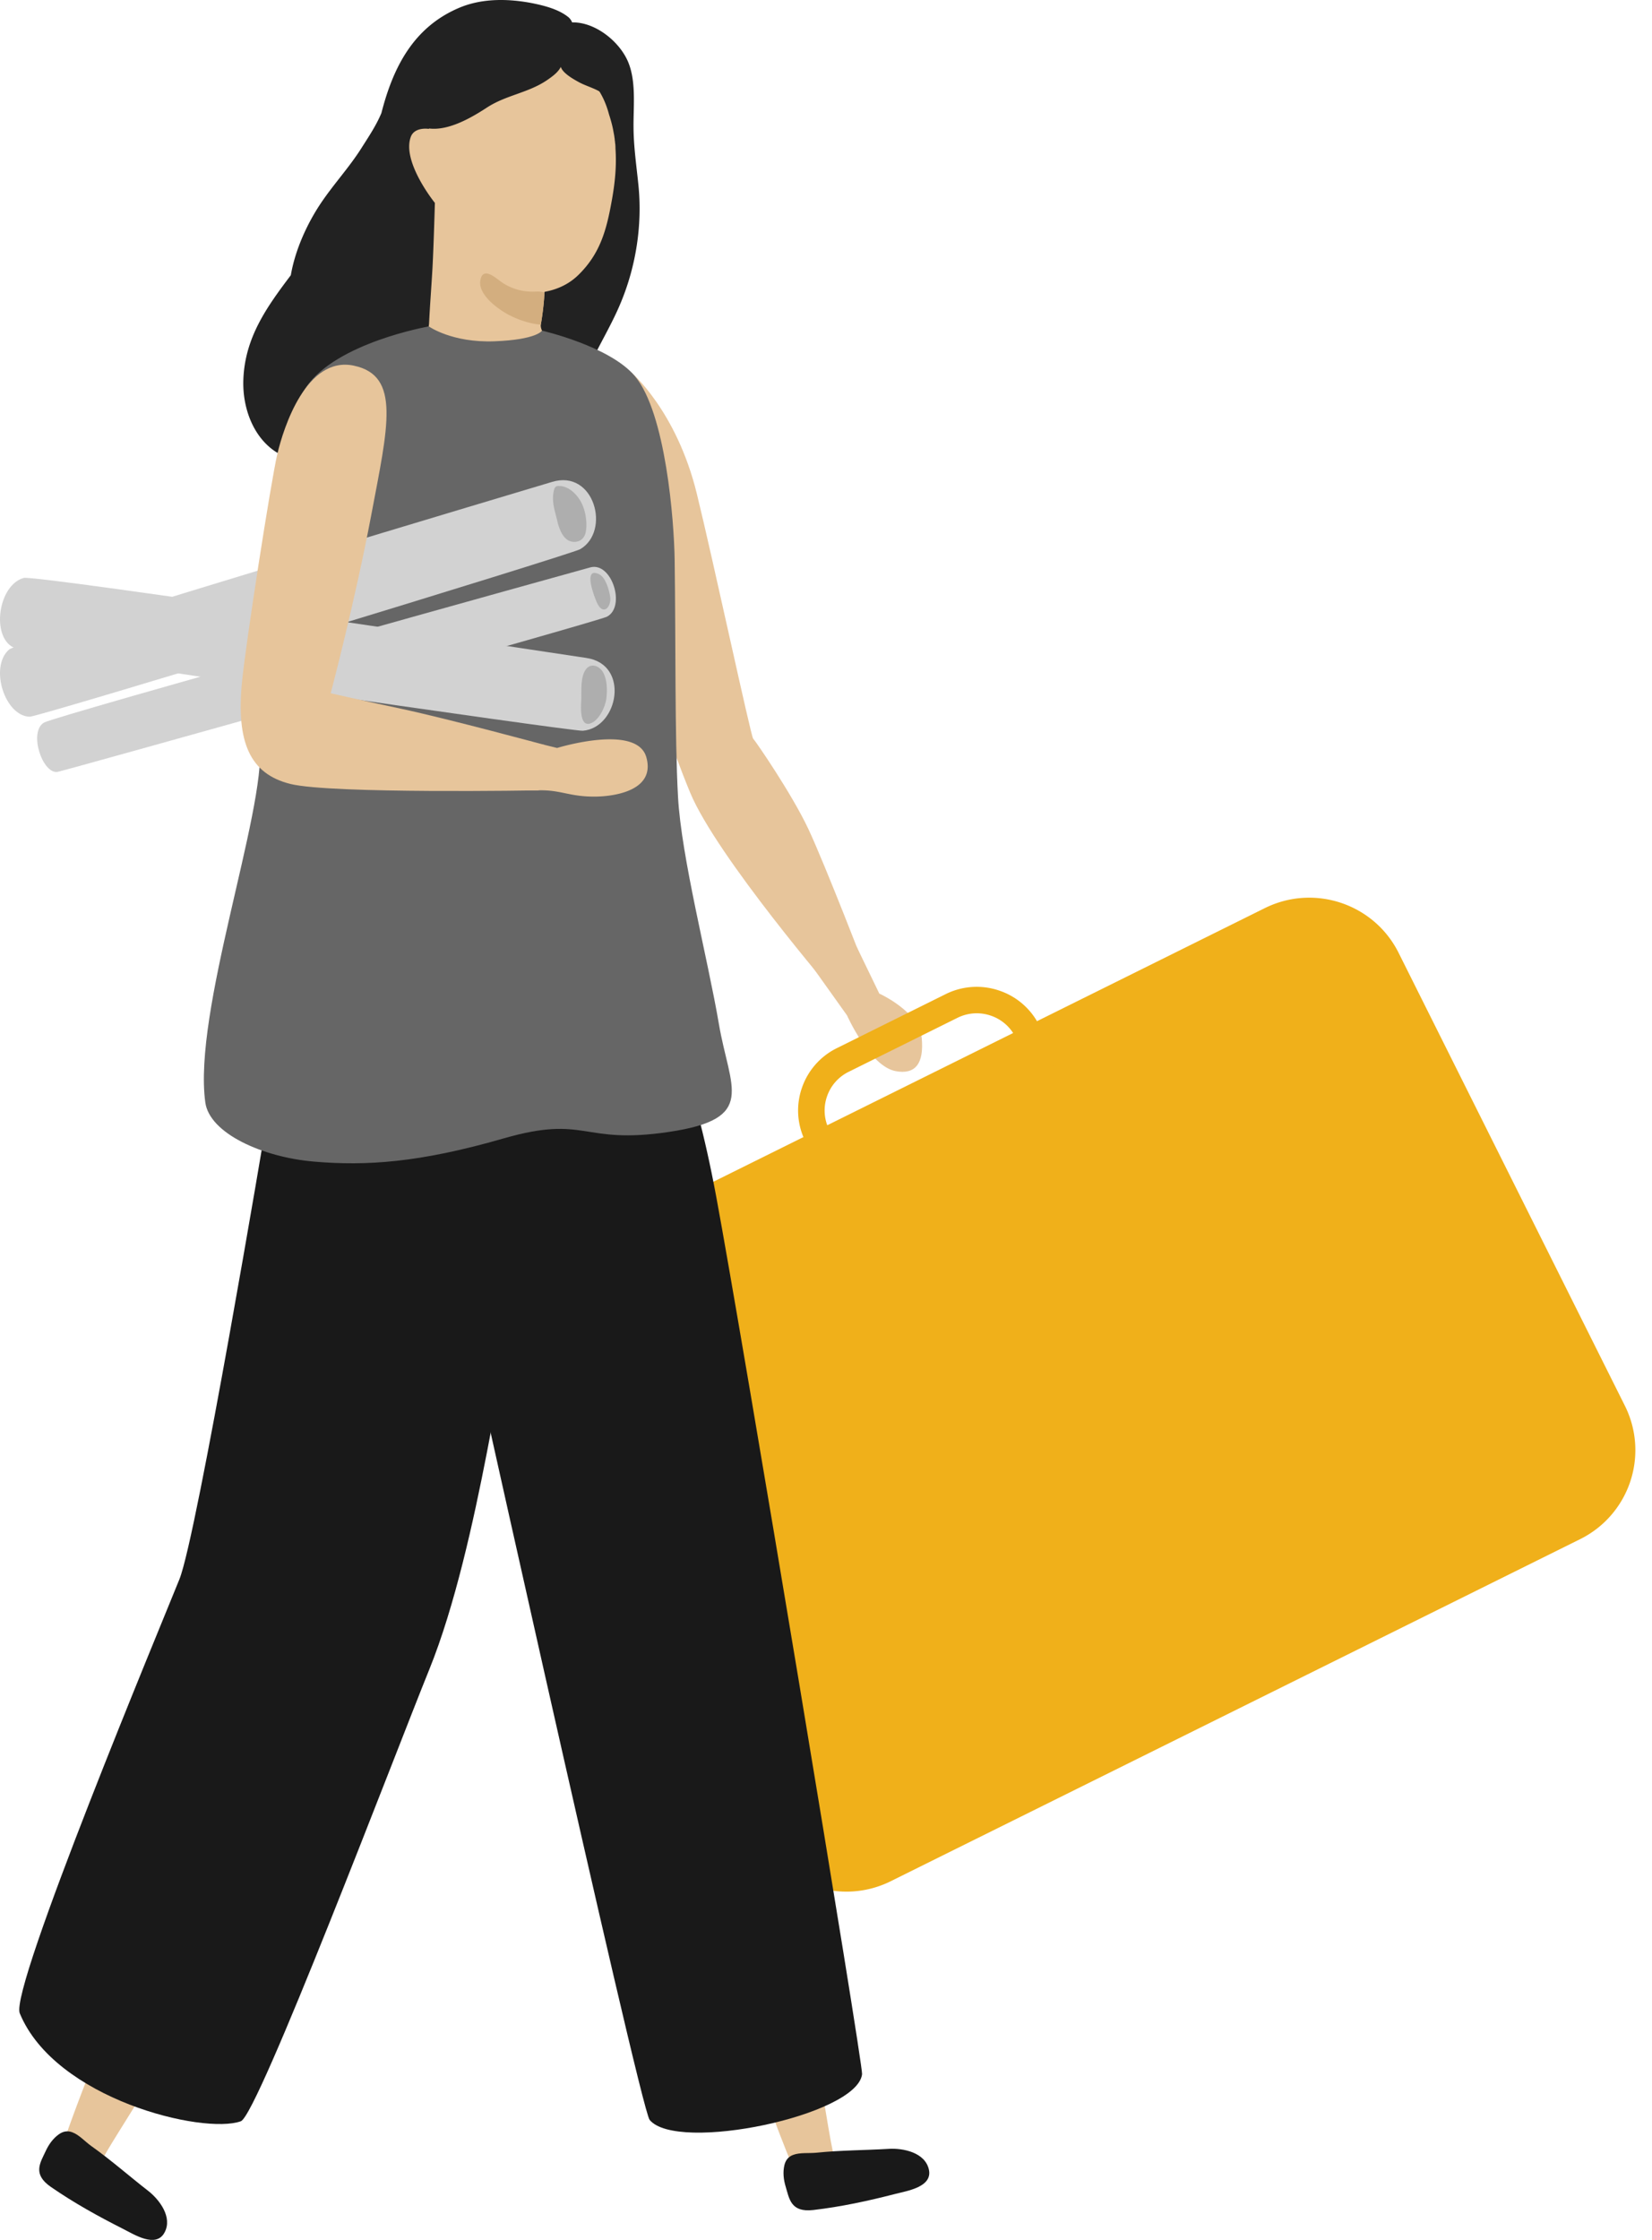 <svg width="90" height="122" viewBox="0 0 90 122" fill="none" xmlns="http://www.w3.org/2000/svg">
    <path fill-rule="evenodd" clip-rule="evenodd" d="M34.363 20.256s2.483 2.089 3.596 6.62c.88 3.578 2.951 13.236 3.072 13.354.12.117 2.101 2.993 3.004 4.913.904 1.92 3.2 7.866 3.2 7.866l-1.747 1.14s-6.444-7.498-7.89-10.981c-1.05-2.53-2.048-5.698-2.048-5.698l-1.187-17.214z" fill="#E7C59B"/>
    <path fill-rule="evenodd" clip-rule="evenodd" d="M47.903 54.116s2.18.987 2.313 2.424c.132 1.437-.384 1.996-1.426 1.8-1.413-.268-2.646-3.037-2.646-3.037l-2.828-3.966 3.353.228 1.234 2.55z" fill="#E7C59B"/>
    <path fill-rule="evenodd" clip-rule="evenodd" d="m86.08 83.834-37.548 18.627c-2.688 1.334-5.953.243-7.291-2.435L28.913 75.355a5.408 5.408 0 0 1 2.444-7.265l37.549-18.628c2.688-1.333 5.952-.243 7.29 2.436l12.328 24.671a5.409 5.409 0 0 1-2.444 7.265z" fill="#f0b01a"/>
    <path fill-rule="evenodd" clip-rule="evenodd" d="M53.21 55.19c-.36 0-.718.083-1.05.248l-5.924 2.939a2.34 2.34 0 0 0-1.187 1.358 2.33 2.33 0 0 0 .125 1.796l.4.8 10.152-5.036-.4-.8a2.344 2.344 0 0 0-1.363-1.182 2.375 2.375 0 0 0-.753-.123zm-8.286 9.072-1.044-2.09a3.755 3.755 0 0 1-.201-2.894 3.773 3.773 0 0 1 1.913-2.19l5.924-2.94a3.796 3.796 0 0 1 2.906-.2 3.777 3.777 0 0 1 2.198 1.905l1.044 2.09-12.74 6.32z" fill="#f0b01a"/>
    <path fill-rule="evenodd" clip-rule="evenodd" d="M34.784 10.115c-.107-1.075-.265-2.112-.27-3.192-.01-1.123.15-2.467-.285-3.528-.462-1.128-1.801-2.204-3.06-2.175a.722.722 0 0 0-.25-.322C30.4.5 29.672.313 29.045.183c-1.305-.259-2.74-.292-3.99.226-2.547 1.06-3.646 3.288-4.277 5.75-.29.688-.68 1.264-1.075 1.888-.674 1.07-1.532 1.987-2.235 3.038-.709 1.061-1.378 2.477-1.624 3.903-1.296 1.72-2.51 3.39-2.587 5.708-.067 1.997.968 4.114 3.112 4.407 1.142.158 2.515.033 3.57-.456.704-.322 1.421-.725 2.178-.917.771-.192 1.628.034 2.404.096 2.274.173 4.24-.46 5.748-2.012.024.13.222.178.323.092.761-.61 1.325-1.604 1.749-2.453.486-.975 1.06-1.954 1.474-2.957.834-1.998 1.18-4.23.969-6.38z" fill="#222"/>
    <path fill-rule="evenodd" clip-rule="evenodd" d="M3.318 117.185a1.17 1.17 0 0 1 .01-.04c.331-1.206 2.023-5.545 2.534-6.68.251-.558 3.564.539 3.063 1.592-.422.886-2.707 4.405-3.182 5.262-.385.695-.817 1.56-1.805 1.151-.524-.217-.742-.77-.62-1.285z" fill="#E7C59B"/>
    <path fill-rule="evenodd" clip-rule="evenodd" d="M3.93 116.134c.376.134.713.518 1.041.751 1.087.772 2.056 1.63 3.106 2.446.59.461 1.344 1.425.885 2.269-.47.867-1.663.098-2.256-.201-1.36-.686-2.682-1.42-3.935-2.286-1.023-.707-.571-1.324-.275-1.966.16-.347.4-.682.716-.904.257-.181.495-.189.718-.109zM27.924 72.57c-.443-.239-1.764 11.522-4.538 18.363-1.855 4.574-9.331 24.266-10.265 24.603-2.041.736-10.118-1.2-12.045-5.881-.558-1.355 7.735-21.242 8.7-23.643.963-2.4 4.709-24.722 4.709-24.722s6.353-4.321 7.808-3.6c1.454.719 7.387 6.24 7.372 6.96-.016.72-1.74 7.92-1.74 7.92z" fill="#191919"/>
    <path fill-rule="evenodd" clip-rule="evenodd" d="M33.323 10.96c-.284 1.58-.631 2.857-1.806 4.009-.521.514-1.162.801-1.846.926 0 .015-.01.024-.01.039 0 .034-.005.077-.005.11a.88.88 0 0 1-.01.116c.006.01 0 .014 0 .019a15.14 15.14 0 0 1-.182 1.502c-.039.25.222.639.352.764.703.69-.564 1.757-1.065 2.01-.737.375-1.797.735-2.645.601-1.089-.173-3.85-1.728-2.862-3.183.029-.048.067-.086.116-.096 0-.048.01-.086.014-.14.049-1.017.13-2.03.188-3.052.067-1.262.13-3.533.13-3.533s-1.807-2.228-1.315-3.59c.202-.568.987-.442.987-.442.169-.48.348-.956.535-1.426.371-.96 1.243-1.892 2.178-2.339 1.373-.648 3.498-.441 4.818.192 1.306.62 1.966 1.59 2.284 2.785.1.308.187.62.24.926 0 .01.006.024.006.034.019.096.038.187.048.283.01.058.019.11.019.168.01.038.014.077.014.116.02.11.024.22.024.33.068.947-.029 1.902-.207 2.872z" fill="#E7C59B"/>
    <path fill-rule="evenodd" clip-rule="evenodd" d="M27.717 17.148c.523.274 1.133.48 1.745.537.083-.496.152-.995.188-1.505a.113.113 0 0 0-.027-.009c.01-.002.018-.008.027-.01 0-.04.007-.077.008-.116-.003-.034.003-.075.005-.11-.265-.097-.473-.035-.799-.054a2.927 2.927 0 0 1-1.53-.508c-.343-.246-1.04-.89-1.167-.088-.124.772.97 1.556 1.55 1.863z" fill="#D3AE7F"/>
    <path fill-rule="evenodd" clip-rule="evenodd" d="m43.441 118.564-.019-.037c-.552-1.122-2.161-5.492-2.532-6.68-.181-.584 3.03-1.945 3.354-.824.272.942.893 5.088 1.105 6.044.172.775.423 1.708-.59 2.052-.537.183-1.069-.088-1.318-.555z" fill="#E7C59B"/>
    <path fill-rule="evenodd" clip-rule="evenodd" d="M43.2 117.373c.371-.147.88-.081 1.28-.123 1.327-.137 2.624-.131 3.953-.211.748-.043 1.954.183 2.17 1.119.222.961-1.183 1.17-1.826 1.336-1.476.381-2.955.701-4.47.877-1.236.143-1.306-.617-1.51-1.294-.11-.366-.153-.775-.063-1.15.073-.305.245-.467.466-.554zM32.63 51.323s3.844.166 6.388 13.844c1.396 7.507 8.012 47.275 7.947 47.808-.271 2.253-10.093 4.297-11.573 2.487-.538-.657-10.971-47.811-10.971-47.811l-2.129-12.635s.154-3.473 1.503-4.257c1.349-.785 8.835.564 8.835.564z" fill="#191919"/>
    <path fill-rule="evenodd" clip-rule="evenodd" d="M23.362 17.779s1.264.9 3.582.81c2.318-.09 2.585-.58 2.585-.58s3.69.844 5.058 2.476c1.686 2.01 2.138 7.89 2.168 10.02.063 4.485.002 9.572.182 12.883.18 3.312 1.625 8.84 2.227 12.38.602 3.542 2.108 5.162-2.71 5.882-4.818.72-4.456-.96-9.034.36-4.577 1.32-7.468 1.5-10.298 1.26s-5.701-1.54-5.936-3.22c-.684-4.9 3.275-15.805 2.974-19.48-.3-3.676.455-16.445 2.52-19.485 1.649-2.427 6.682-3.306 6.682-3.306z" fill="#666"/>
    <path fill-rule="evenodd" clip-rule="evenodd" d="M33.6 5.58a1.177 1.177 0 0 0-.063-.27c.13-.705-.631-1.29-1.079-1.743-.275-.273-.713-.47-1.065-.614-.274-.11-.477-.259-.727-.206-.28-.164-.477-.452-.82-.572-.89-.312-2.346-.273-3.203.106a7.194 7.194 0 0 0-2.477 1.844c-.491.575-.829.97-1.518 1.325-.245.125-.601.21-.751.46-.053.092.005.192.097.221 1.175 1.66 3.145.634 4.528-.269 1.041-.682 2.245-.797 3.267-1.488.352-.24.612-.442.766-.73.096.351.747.701.973.826.342.187.723.293 1.065.475.366.192.486.47.674.821a.18.18 0 0 0 .16.091c.168-.009.182-.13.173-.278z" fill="#222"/>
    <path fill-rule="evenodd" clip-rule="evenodd" d="M30.069 26.25c-.184.056-29.06 8.677-29.574 9.126-1.087.95-.237 3.638 1.13 3.66.482.008 29.489-8.838 29.982-9.123 1.68-.974.774-4.375-1.538-3.663z" fill="#D2D2D2"/>
    <path fill-rule="evenodd" clip-rule="evenodd" d="M30.186 26.67c.023-.093.085-.19.192-.198a.683.683 0 0 1 .139.004c.01 0 .016-.008.025-.006.461.057.827.404 1.062.783.286.46.418 1.224.3 1.757-.063.283-.265.48-.558.502-.627.049-.875-.666-.99-1.153-.136-.578-.327-1.083-.17-1.69z" fill="#AEAEAE"/>
    <path fill-rule="evenodd" clip-rule="evenodd" d="M31.937 35.835c-.19-.028-29.994-4.542-30.65-4.356-1.39.396-1.776 3.188-.55 3.79.433.214 30.449 4.58 31.018 4.532 1.936-.163 2.577-3.624.182-3.966z" fill="#D2D2D2"/>
    <path fill-rule="evenodd" clip-rule="evenodd" d="M31.669 38.05c-.01.295-.135 1.543.48 1.358.476-.143.831-.914.884-1.354.054-.455.054-.996-.166-1.414-.199-.377-.692-.57-.968-.155-.277.418-.217 1.085-.23 1.566z" fill="#AEAEAE"/>
    <path fill-rule="evenodd" clip-rule="evenodd" d="M32.173 30.9c-.186.048-29.187 8.108-29.774 8.455-.867.513-.07 2.848.75 2.684.473-.094 29.4-8.188 29.909-8.446 1.05-.532.28-2.99-.885-2.693z" fill="#D2D2D2"/>
    <path fill-rule="evenodd" clip-rule="evenodd" d="M32.625 31.268c.374.172.56.87.616 1.23.085.538-.369 1.075-.712.346-.124-.263-.807-1.99.096-1.576z" fill="#AEAEAE"/>
    <path fill-rule="evenodd" clip-rule="evenodd" d="M19.275 19.916c2.576.54 1.857 3.329.952 8.13-.906 4.8-2.211 9.712-2.211 9.712s1.325.309 3.854.849c2.53.54 7.792 1.963 7.792 1.963l-.322 2.478s-11.284.2-13.512-.347c-2.228-.548-2.951-2.294-2.65-5.5.201-2.132 1.586-10.996 1.927-12.456.341-1.46 1.595-5.37 4.17-4.83z" fill="#E7C59B"/>
    <path fill-rule="evenodd" clip-rule="evenodd" d="M23.803 40.078c.723-.266 5.862.492 5.862.492l.686.169s4.339-1.341 4.86.502c.52 1.842-1.792 2.131-2.727 2.146-1.46.023-1.906-.374-3.142-.34-.878.025-2.216-.137-3.093-.13-.684.007-1.39.125-2.04-.118-.224-.084-.182-.372.03-.435.268-.08.72.026.947-.157.456-.366-.378-.508-.422-.806-.005-.03.072-.29.093-.273a.6.6 0 0 1-.183-.232c-.392-.075-.779-.18-.963-.557-.043-.088-.008-.225.093-.261z" fill="#E7C59B"/>
</svg>
